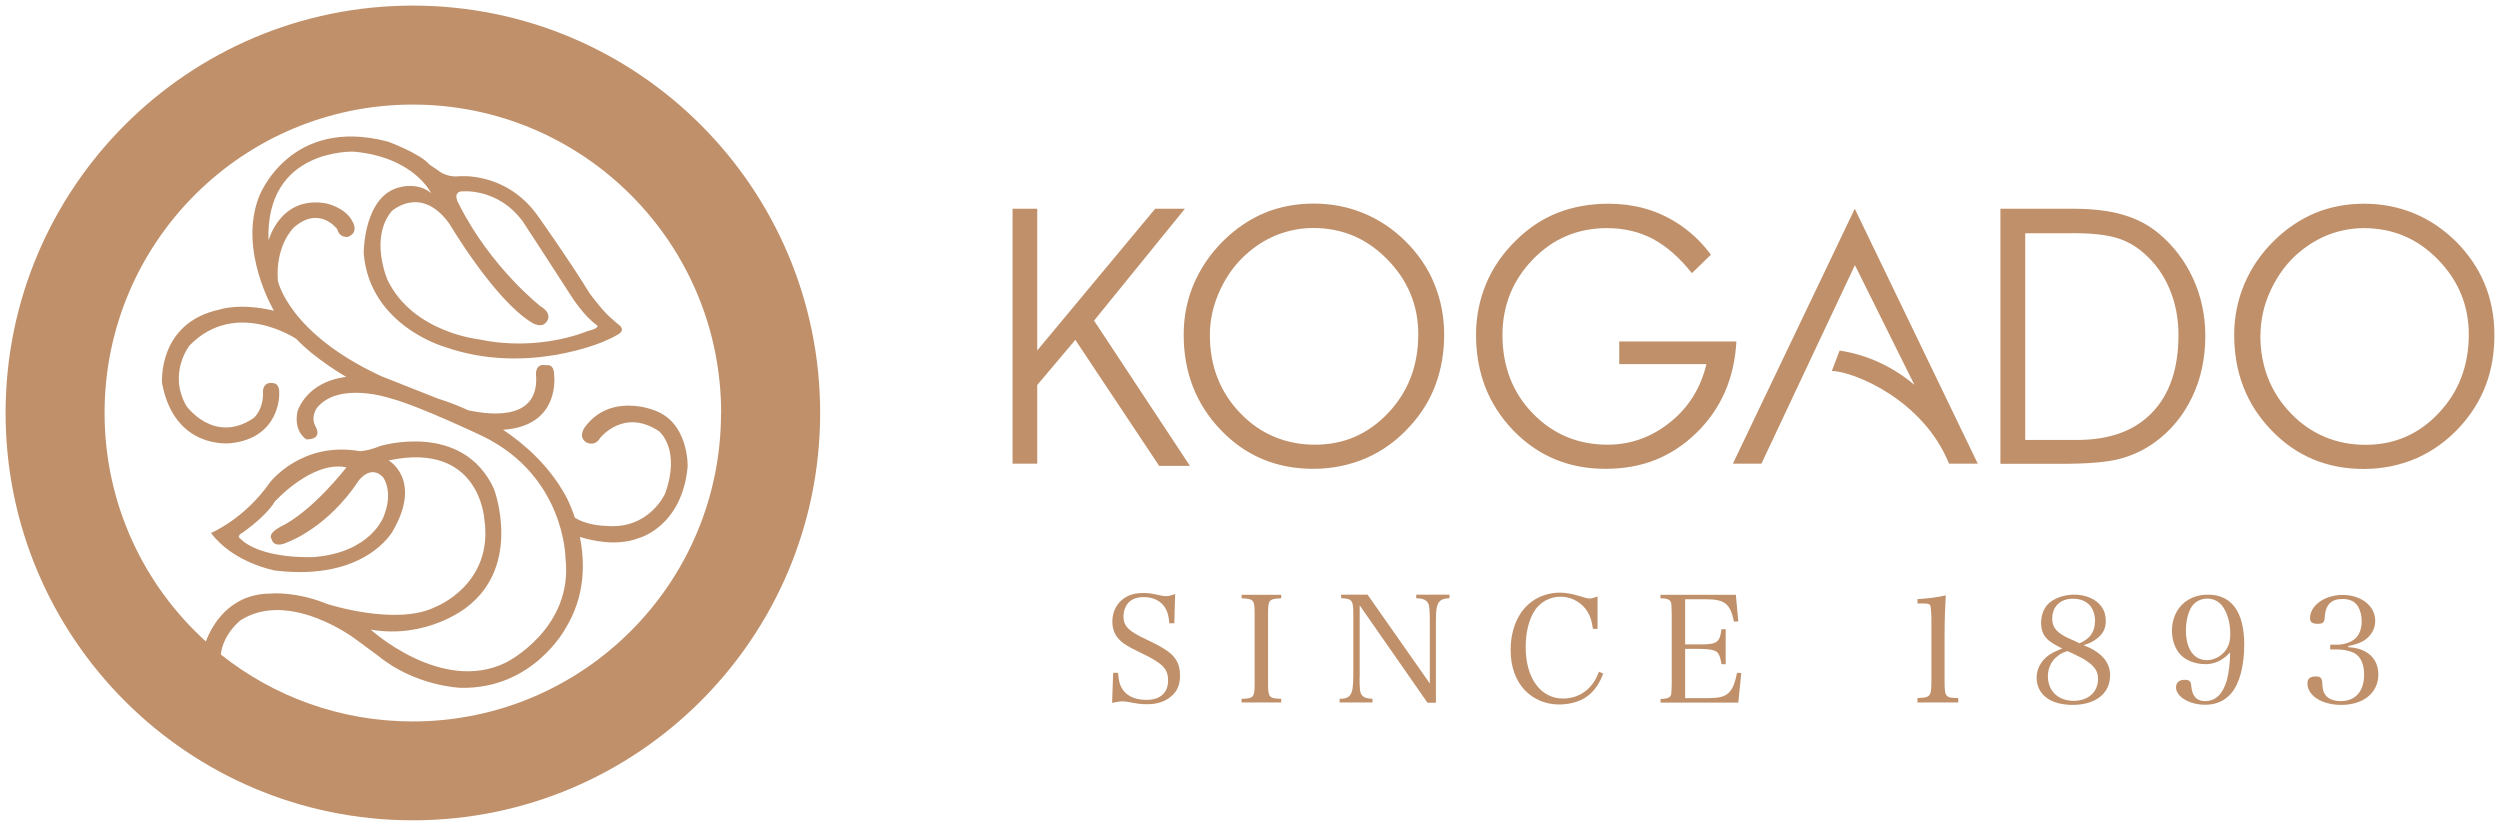 <svg width="224" height="74" viewBox="0 0 224 74" fill="none" xmlns="http://www.w3.org/2000/svg">
<g id="Group">
<path id="Vector" fill-rule="evenodd" clip-rule="evenodd" d="M157.817 41.545H155.265L166.188 18.703L177.208 41.545H174.632C172.336 35.834 166.115 33.283 164.135 33.234L164.827 31.412C167.391 31.788 169.711 32.943 171.534 34.486L166.2 23.757L157.829 41.533L157.817 41.545ZM96.35 30.452L103.859 41.739H106.617L98.027 28.727L106.167 18.703H103.506L92.936 31.4V18.703H90.725V41.545H92.936V34.498L96.35 30.452ZM108.403 30.015C108.403 28.617 108.719 27.269 109.338 25.944C109.958 24.608 110.821 23.478 111.902 22.567C112.728 21.874 113.627 21.339 114.611 20.975C115.583 20.623 116.604 20.428 117.661 20.428C120.261 20.428 122.472 21.364 124.307 23.247C126.154 25.13 127.077 27.366 127.077 29.954C127.077 32.736 126.19 35.081 124.392 36.989C122.594 38.896 120.419 39.844 117.819 39.844C115.219 39.844 112.923 38.896 111.124 37.013C109.314 35.13 108.403 32.797 108.403 30.015ZM106.058 29.99C106.058 33.38 107.176 36.235 109.399 38.544C111.623 40.864 114.393 42.007 117.673 42.007C119.386 42.007 120.978 41.666 122.436 41.035C123.906 40.391 125.218 39.431 126.373 38.143C127.381 37.037 128.134 35.81 128.632 34.449C129.131 33.101 129.398 31.606 129.398 29.99C129.398 28.374 129.094 26.831 128.511 25.422C127.94 24.012 127.065 22.737 125.899 21.582C124.769 20.477 123.517 19.651 122.144 19.092C120.784 18.533 119.301 18.241 117.71 18.241C116.118 18.241 114.672 18.521 113.336 19.067C111.987 19.626 110.76 20.453 109.63 21.558C108.476 22.7 107.589 23.988 106.969 25.434C106.349 26.88 106.058 28.399 106.058 29.99ZM145.059 32.627H152.896C152.386 34.753 151.316 36.49 149.652 37.827C147.999 39.163 146.116 39.844 144.039 39.844C141.378 39.844 139.154 38.908 137.332 37.037C135.521 35.166 134.622 32.821 134.622 30.027C134.622 27.39 135.521 25.142 137.332 23.259C139.142 21.376 141.366 20.44 143.99 20.44C145.509 20.44 146.894 20.768 148.109 21.412C149.348 22.081 150.49 23.089 151.572 24.45H151.62L153.297 22.822C152.398 21.607 151.329 20.623 150.089 19.869C148.328 18.788 146.335 18.253 144.124 18.253C142.459 18.253 140.928 18.533 139.567 19.067C138.194 19.602 136.943 20.44 135.813 21.558C134.647 22.7 133.748 24 133.152 25.434C132.557 26.868 132.253 28.386 132.253 29.99C132.253 33.392 133.359 36.247 135.582 38.556C137.806 40.864 140.564 42.007 143.856 42.007C147.149 42.007 149.773 40.937 151.985 38.799C154.196 36.648 155.399 33.927 155.581 30.598H145.084V32.627H145.059ZM185.591 20.89C187.341 20.89 188.678 21.023 189.601 21.303C190.524 21.57 191.363 22.032 192.092 22.688C193.088 23.551 193.853 24.608 194.388 25.884C194.923 27.135 195.19 28.52 195.19 30.027C195.19 33.016 194.4 35.336 192.833 36.964C191.265 38.605 189.018 39.419 186.114 39.419H181.46V20.902H185.591V20.89ZM179.249 41.557H184.729C187.074 41.557 188.787 41.411 189.905 41.12C191.035 40.828 192.067 40.342 193.027 39.662C194.485 38.617 195.603 37.268 196.405 35.603C197.207 33.939 197.596 32.092 197.596 30.087C197.596 28.265 197.231 26.576 196.514 24.984C195.785 23.393 194.777 22.056 193.465 20.951C192.529 20.161 191.46 19.602 190.245 19.25C189.03 18.885 187.523 18.703 185.737 18.703H179.237V41.545L179.249 41.557ZM202.541 30.027C202.541 28.629 202.857 27.281 203.476 25.956C204.108 24.62 204.946 23.49 206.04 22.579C206.878 21.886 207.777 21.352 208.749 20.987C209.721 20.635 210.742 20.44 211.799 20.44C214.399 20.44 216.61 21.376 218.445 23.259C220.28 25.142 221.203 27.378 221.203 29.966C221.203 32.748 220.316 35.093 218.518 37.001C216.732 38.908 214.545 39.856 211.945 39.856C209.345 39.856 207.06 38.908 205.25 37.025C203.44 35.142 202.528 32.809 202.528 30.027M200.184 30.002C200.184 33.392 201.289 36.247 203.525 38.556C205.748 40.877 208.518 42.019 211.787 42.019C213.5 42.019 215.092 41.678 216.55 41.047C218.008 40.391 219.332 39.443 220.486 38.155C221.482 37.049 222.236 35.822 222.746 34.461C223.256 33.113 223.499 31.618 223.499 30.002C223.499 28.386 223.208 26.843 222.625 25.434C222.041 24.025 221.167 22.749 220.012 21.595C218.87 20.489 217.631 19.663 216.27 19.104C214.897 18.545 213.415 18.253 211.823 18.253C210.232 18.253 208.798 18.533 207.449 19.08C206.125 19.639 204.873 20.465 203.756 21.57C202.589 22.712 201.714 24 201.095 25.446C200.487 26.892 200.184 28.411 200.184 30.002Z" fill="#C0906A"/>
<path id="Vector_2" d="M73.485 37.001C73.485 57.145 57.155 73.499 36.986 73.499C16.817 73.499 0.5 57.145 0.5 37.001C0.5 16.856 16.829 0.502 36.986 0.502C57.143 0.502 73.485 16.844 73.485 37.001ZM64.615 37.001C64.615 21.752 52.247 9.371 36.986 9.371C21.726 9.371 9.369 21.74 9.369 37.001C9.369 45.117 12.869 52.419 18.445 57.473C18.944 56.149 20.474 53.221 24.205 53.184C24.205 53.184 26.428 52.941 29.332 54.12C29.332 54.12 35.541 56.137 39.052 54.363C39.052 54.363 44.276 52.346 43.389 46.477C43.389 46.477 42.976 39.516 34.824 41.253C34.824 41.253 37.861 42.978 35.2 47.571C35.2 47.571 32.782 52.103 24.642 51.119C24.642 51.119 20.912 50.45 18.907 47.753C18.907 47.753 21.884 46.526 24.192 43.221C24.192 43.221 27.023 39.503 32.26 40.427C32.26 40.427 32.965 40.415 34.058 39.965C34.058 39.965 41.458 37.693 44.264 43.817C44.264 43.817 46.828 50.62 41.798 54.423C41.798 54.423 38.298 57.279 33.22 56.416C33.22 56.416 39.586 62.212 45.346 59.356C45.346 59.356 51.408 56.343 50.667 49.989C50.667 49.989 50.619 42.687 43.268 39.09C43.268 39.09 37.557 36.369 35.018 35.7C35.018 35.7 30.352 34.109 28.384 36.563C28.384 36.563 27.789 37.401 28.287 38.24C28.287 38.24 28.98 39.37 27.449 39.37C27.449 39.37 26.27 38.677 26.659 36.855C26.659 36.855 27.4 34.218 31.021 33.769C31.021 33.769 28.275 32.201 26.549 30.367C26.549 30.367 21.131 26.709 16.988 30.95C16.988 30.95 15.019 33.416 16.696 36.369C16.696 36.369 19.174 39.856 22.722 37.462C22.722 37.462 23.646 36.709 23.561 35.056C23.561 35.056 23.561 34.133 24.533 34.34C24.533 34.34 25.079 34.34 25.019 35.324C25.019 35.324 25.116 39.224 20.681 39.71C20.681 39.71 15.651 40.354 14.521 34.34C14.521 34.34 14.084 28.921 19.697 27.73C19.697 27.73 21.447 27.11 24.545 27.839C24.545 27.839 21.325 22.457 23.208 17.621C23.208 17.621 25.918 10.368 34.751 12.688C34.751 12.688 37.606 13.721 38.493 14.754L39.234 15.252C39.234 15.252 39.927 15.896 41.057 15.799C41.057 15.799 45.394 15.301 48.261 19.444C48.261 19.444 51.117 23.465 52.806 26.248C52.988 26.503 54.154 28.07 54.932 28.653L55.321 29.006C55.321 29.006 56.135 29.468 55.454 29.917C55.454 29.917 54.932 30.257 54.142 30.573C54.13 30.573 54.106 30.585 54.093 30.597C54.093 30.597 47.192 33.659 39.89 31.096C39.89 31.096 33.135 29.224 32.588 22.712C32.588 22.712 32.539 17.439 35.941 16.746C35.941 16.746 37.472 16.333 38.627 17.305C38.627 17.305 37.12 14.086 31.701 13.588C31.701 13.588 23.755 13.259 24.059 21.558C24.059 21.558 25.091 17.524 29.186 18.217C29.186 18.217 30.911 18.557 31.555 19.796C31.555 19.796 32.248 20.829 31.154 21.23C31.154 21.23 30.413 21.327 30.219 20.537C30.219 20.537 28.639 18.362 26.319 20.391C26.319 20.391 24.654 21.971 24.897 25.154C24.897 25.154 25.833 29.856 34.167 33.708L39.295 35.737C39.295 35.737 40.388 36.041 41.944 36.758C44.228 37.256 48.419 37.608 48.019 33.465C48.019 33.465 48.019 32.529 48.905 32.724C48.905 32.724 49.647 32.529 49.647 33.562C49.647 33.562 50.303 38.167 45.078 38.507C47.095 39.856 49.221 41.775 50.679 44.412C50.679 44.412 51.105 45.165 51.505 46.38C52.66 47.121 54.324 47.121 54.324 47.121C58.176 47.462 59.597 44.218 59.597 44.218C61.031 40.22 59.051 38.641 59.051 38.641C55.892 36.527 53.778 39.236 53.778 39.236C53.279 40.074 52.538 39.637 52.538 39.637C51.748 39.151 52.392 38.288 52.392 38.288C54.664 35.178 58.54 36.733 58.54 36.733C61.736 37.79 61.614 41.8 61.614 41.8C61.116 47.218 57.228 48.215 57.228 48.215C55.26 48.968 53.024 48.446 51.955 48.105C52.417 50.377 52.453 53.415 50.667 56.307C50.667 56.307 47.763 61.786 41.251 61.628C41.251 61.628 37.205 61.483 33.9 58.773L31.823 57.242C31.823 57.242 25.954 52.807 21.568 55.566C21.568 55.566 20.013 56.744 19.782 58.639C24.496 62.394 30.474 64.642 36.974 64.642C52.234 64.642 64.603 52.273 64.603 37.025M49.027 28.751C48.577 29.54 47.617 28.884 47.617 28.884C44.264 26.819 40.267 20.051 40.267 20.051C37.727 16.503 35.091 18.921 35.091 18.921C33.074 21.388 34.739 25.118 34.739 25.118C37.047 29.832 42.976 30.415 42.976 30.415C48.298 31.545 52.587 29.686 52.587 29.686C53.96 29.346 53.437 29.103 53.437 29.103C52.283 28.277 51.214 26.576 51.214 26.576C50.084 24.802 46.828 19.82 46.828 19.82C44.507 16.71 41.251 17.16 41.251 17.16C40.546 17.354 41.093 18.241 41.093 18.241C43.948 23.964 48.456 27.463 48.456 27.463C49.513 28.095 49.027 28.751 49.027 28.751ZM25.031 47.243C27.935 45.906 31.045 41.873 31.045 41.873C27.983 41.229 24.63 44.934 24.63 44.934C23.694 46.465 21.471 47.899 21.471 47.899L21.386 48.118C23.22 50.159 28.08 49.916 28.08 49.916C33.305 49.515 34.398 46.222 34.398 46.222C35.285 43.999 34.313 42.747 34.313 42.747C33.196 41.593 32.139 43.063 32.139 43.063C29.38 47.255 25.881 48.531 25.881 48.531C24.496 49.223 24.35 48.336 24.35 48.336C23.949 47.79 25.043 47.255 25.043 47.255" fill="#C0906A"/>
<path id="Vector_3" d="M99.74 60.28H100.177C100.238 61.106 100.372 61.531 100.724 61.957C101.149 62.443 101.842 62.71 102.729 62.71C103.944 62.71 104.661 62.066 104.661 60.985C104.661 59.903 104.175 59.429 102.17 58.47C101.028 57.923 100.627 57.668 100.25 57.267C99.861 56.854 99.667 56.331 99.667 55.699C99.667 54.91 99.959 54.254 100.505 53.768C101.016 53.33 101.611 53.136 102.413 53.136C102.923 53.136 103.142 53.16 103.992 53.354C104.187 53.391 104.357 53.415 104.49 53.415C104.697 53.415 104.928 53.355 105.292 53.221L105.219 55.845H104.77C104.721 55.189 104.612 54.812 104.393 54.448C104.017 53.84 103.336 53.5 102.474 53.5C101.83 53.5 101.38 53.682 101.052 54.059C100.809 54.363 100.663 54.776 100.663 55.213C100.663 56.088 101.088 56.538 102.68 57.279C104.345 58.069 104.976 58.506 105.353 59.089C105.62 59.502 105.73 59.94 105.73 60.559C105.73 61.349 105.475 61.944 104.964 62.37C104.405 62.868 103.664 63.099 102.789 63.099C102.267 63.099 101.939 63.062 101.003 62.88C100.845 62.856 100.7 62.843 100.566 62.843C100.359 62.843 100.116 62.88 99.643 62.977L99.74 60.292V60.28Z" fill="#C0906A"/>
<path id="Vector_4" d="M111.248 62.612C112.329 62.588 112.414 62.478 112.414 61.251V54.982C112.414 53.742 112.329 53.657 111.248 53.609V53.293H114.796V53.609C113.702 53.657 113.617 53.742 113.617 54.982V61.251C113.617 62.478 113.714 62.588 114.796 62.612V62.94H111.248V62.612Z" fill="#C0906A"/>
<path id="Vector_5" d="M121.817 60.681C121.817 61.75 121.854 62.041 122 62.248C122.157 62.491 122.437 62.588 122.972 62.612V62.941H120.031V62.612C120.542 62.612 120.821 62.503 120.991 62.248C121.185 61.993 121.258 61.47 121.258 60.45V55.079C121.258 53.767 121.161 53.646 120.165 53.597V53.281H122.534L128.111 61.239V55.772C128.111 54.581 128.075 54.193 127.917 53.974C127.746 53.731 127.443 53.621 126.896 53.597V53.281H129.873V53.597C128.864 53.646 128.658 54.01 128.658 55.578V62.965H127.904L121.829 54.241V60.656L121.817 60.681Z" fill="#C0906A"/>
<path id="Vector_6" d="M142.729 56.344C142.607 55.517 142.425 55.032 142.06 54.545C141.514 53.865 140.699 53.464 139.825 53.464C138.865 53.464 137.966 53.962 137.48 54.752C136.969 55.566 136.702 56.696 136.702 57.984C136.702 60.766 138.039 62.589 140.056 62.589C141.538 62.589 142.741 61.69 143.263 60.183L143.652 60.353C143.348 61.131 143.02 61.653 142.546 62.115C141.866 62.771 140.845 63.123 139.679 63.123C138.513 63.123 137.395 62.662 136.605 61.823C135.779 60.924 135.354 59.721 135.354 58.239C135.354 56.368 136.034 54.788 137.237 53.914C137.917 53.391 138.865 53.1 139.764 53.1C140.286 53.1 140.87 53.209 141.465 53.391C142.097 53.586 142.23 53.622 142.449 53.622C142.631 53.622 142.704 53.598 143.142 53.44V56.344H142.716H142.729Z" fill="#C0906A"/>
<path id="Vector_7" d="M148.777 62.624C149.227 62.624 149.494 62.551 149.616 62.43C149.761 62.272 149.761 62.26 149.786 61.251V54.982C149.761 54.131 149.761 54.119 149.725 53.998C149.628 53.718 149.385 53.609 148.777 53.609V53.293H155.533L155.751 55.674L155.363 55.699C155.035 54.095 154.549 53.694 152.835 53.694H150.989V57.74H152.362C153.844 57.74 154.099 57.558 154.245 56.379H154.621V59.514H154.245C154.148 58.894 154.05 58.651 153.868 58.444C153.662 58.25 153.151 58.141 152.362 58.141H150.989V62.551H153.103C154.792 62.551 155.265 62.114 155.642 60.279L156.019 60.303L155.751 62.952H148.789V62.636L148.777 62.624Z" fill="#C0906A"/>
<path id="Vector_8" d="M171.803 62.551C172.386 62.515 172.52 62.503 172.69 62.418C172.981 62.284 173.054 62.005 173.054 61.045V55.444C173.038 54.674 172.993 54.257 172.921 54.192C172.811 54.095 172.653 54.071 172.313 54.071H171.803V53.682C172.823 53.621 173.686 53.5 174.342 53.342C174.281 54.399 174.233 55.529 174.233 57.096V61.057C174.233 61.944 174.281 62.211 174.476 62.369C174.634 62.503 174.694 62.515 175.46 62.551V62.94H171.803V62.551Z" fill="#C0906A"/>
<path id="Vector_9" d="M189.056 60.547C189.056 62.139 187.756 63.159 185.714 63.159C183.673 63.159 182.482 62.199 182.482 60.693C182.482 59.976 182.859 59.247 183.491 58.761C183.795 58.53 184.171 58.348 184.779 58.105C184.183 57.813 183.868 57.619 183.588 57.4C183.09 56.987 182.883 56.513 182.883 55.784C182.883 55.201 183.078 54.63 183.394 54.241C183.892 53.658 184.84 53.281 185.86 53.281C186.881 53.281 187.828 53.682 188.302 54.363C188.557 54.727 188.679 55.14 188.679 55.651C188.679 56.307 188.436 56.78 187.901 57.206C187.525 57.497 187.184 57.667 186.686 57.801C188.302 58.445 189.068 59.32 189.068 60.535M184.268 58.858C183.758 59.295 183.491 59.915 183.491 60.596C183.491 61.92 184.426 62.795 185.812 62.795C187.112 62.795 187.986 61.993 187.986 60.826C187.986 60.182 187.707 59.733 187.002 59.247C186.747 59.065 186.334 58.846 185.775 58.579C185.654 58.53 185.24 58.336 185.24 58.336C184.754 58.494 184.548 58.615 184.268 58.87M187.719 55.687C187.719 54.411 186.99 53.646 185.726 53.646C184.609 53.646 183.88 54.338 183.88 55.42C183.88 56.124 184.171 56.55 184.985 57.011C185.099 57.076 185.415 57.222 185.933 57.449C186.03 57.497 186.164 57.558 186.322 57.643C187.27 57.23 187.707 56.61 187.707 55.675" fill="#C0906A"/>
<path id="Vector_10" d="M197.548 59.502C196.697 59.502 195.883 59.186 195.385 58.676C194.899 58.166 194.607 57.376 194.607 56.537C194.607 54.606 195.92 53.281 197.827 53.281C199.953 53.281 201.083 54.824 201.083 57.752C201.083 59.684 200.658 61.264 199.905 62.139C199.322 62.807 198.544 63.147 197.584 63.147C196.187 63.147 194.972 62.43 194.972 61.592C194.972 61.167 195.251 60.911 195.737 60.911C196.163 60.911 196.308 61.033 196.333 61.446C196.418 62.382 196.819 62.819 197.584 62.819C198.508 62.819 199.164 62.187 199.516 60.984C199.698 60.316 199.82 59.356 199.82 58.457C199.139 59.186 198.447 59.514 197.536 59.514M199.322 54.618C198.994 53.974 198.435 53.634 197.779 53.634C197.122 53.634 196.576 53.962 196.284 54.508C196.005 55.043 195.859 55.736 195.859 56.501C195.859 58.141 196.576 59.15 197.73 59.15C198.24 59.15 198.775 58.931 199.152 58.566C199.638 58.105 199.832 57.582 199.832 56.793C199.832 55.966 199.662 55.237 199.322 54.606" fill="#C0906A"/>
<path id="Vector_11" d="M210.403 57.983C211.071 58.032 211.472 58.141 211.898 58.36C212.663 58.761 213.101 59.502 213.101 60.425C213.101 62.066 211.776 63.159 209.784 63.159C208.046 63.159 206.746 62.333 206.746 61.227C206.746 60.802 206.989 60.608 207.499 60.608C207.888 60.608 208.034 60.741 208.07 61.118C208.095 61.774 208.168 62.029 208.398 62.321C208.666 62.637 209.127 62.819 209.723 62.819C211.047 62.819 211.825 61.944 211.825 60.438C211.825 59.502 211.509 58.81 210.926 58.506C210.537 58.311 209.978 58.19 209.383 58.19H208.787V57.765H209.383C209.917 57.765 210.452 57.619 210.841 57.364C211.339 57.036 211.606 56.428 211.606 55.675C211.606 55.153 211.485 54.691 211.278 54.338C210.999 53.889 210.561 53.67 209.881 53.67C208.872 53.67 208.374 54.193 208.301 55.25C208.277 55.76 208.155 55.894 207.682 55.894C207.183 55.894 206.977 55.748 206.977 55.383C206.977 54.253 208.301 53.306 209.881 53.306C211.582 53.306 212.821 54.29 212.821 55.638C212.821 56.38 212.408 57.048 211.728 57.449C211.351 57.643 210.999 57.765 210.391 57.886V58.008L210.403 57.983Z" fill="#C0906A"/>
</g>
</svg>
